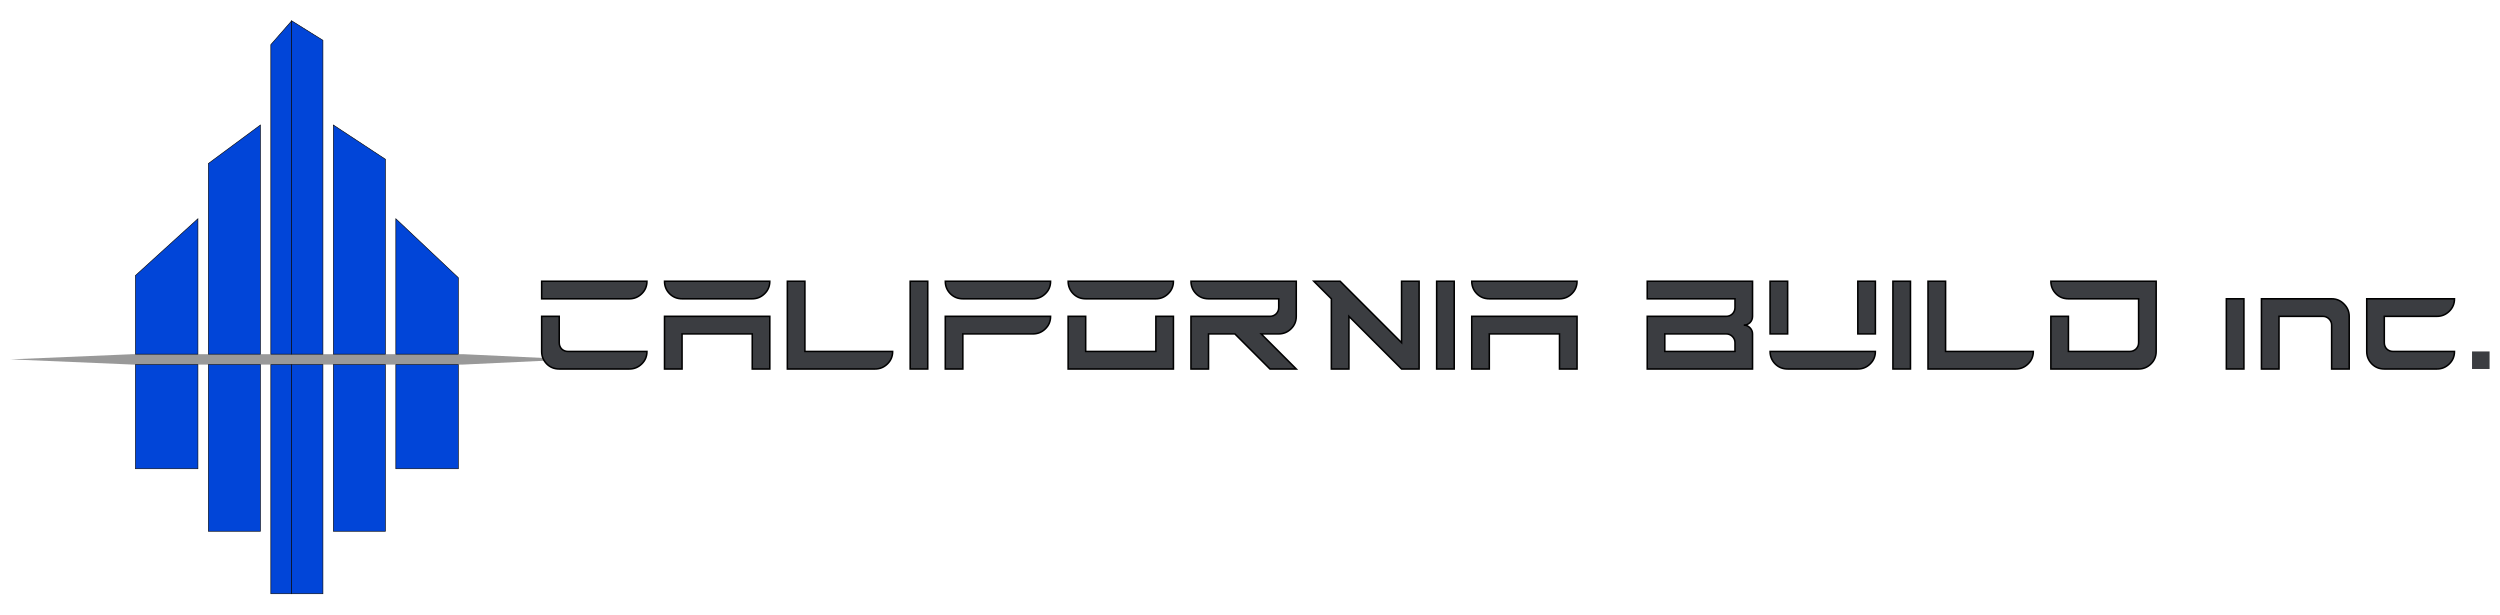<?xml version="1.0" encoding="UTF-8"?> <svg xmlns="http://www.w3.org/2000/svg" width="240" height="59" viewBox="0 0 240 59" fill="none"><path d="M44.444 35H12.774L1 34.5L12.774 34H44.444L55 34.5L44.444 35Z" fill="#999999"></path><path d="M13 26.452L19 21V34H13V26.452Z" fill="#0145D8" stroke="black" stroke-width="0.057" stroke-miterlimit="22.926"></path><path d="M13 35H19V45H13V35Z" fill="#0145D8" stroke="black" stroke-width="0.057" stroke-miterlimit="22.926"></path><path d="M20 15.701L25 12V34H20V15.701Z" fill="#0145D8" stroke="black" stroke-width="0.057" stroke-miterlimit="22.926"></path><path d="M20 35H25V51H20V35Z" fill="#0145D8" stroke="black" stroke-width="0.057" stroke-miterlimit="22.926"></path><path d="M38 21L44 26.661V34H38V21Z" fill="#0145D8" stroke="black" stroke-width="0.057" stroke-miterlimit="22.926"></path><path d="M38 35H44V45H38V35Z" fill="#0145D8" stroke="black" stroke-width="0.057" stroke-miterlimit="22.926"></path><path d="M32 12L37 15.29V34H32V12Z" fill="#0145D8" stroke="black" stroke-width="0.057" stroke-miterlimit="22.926"></path><path d="M32 35H37V51H32V35Z" fill="#0145D8" stroke="black" stroke-width="0.057" stroke-miterlimit="22.926"></path><path d="M26 4.286L28 2V34H26V4.286Z" fill="#0145D8" stroke="black" stroke-width="0.057" stroke-miterlimit="22.926"></path><path d="M26 35H28V57H26V35Z" fill="#0145D8" stroke="black" stroke-width="0.057" stroke-miterlimit="22.926"></path><path d="M28 2L31 3.87V34H28V2Z" fill="#0145D8" stroke="black" stroke-width="0.057" stroke-miterlimit="22.926"></path><path d="M28 35H31V57H28V35Z" fill="#0145D8" stroke="black" stroke-width="0.057" stroke-miterlimit="22.926"></path><path d="M53.685 35.423C53.211 35.423 52.811 35.262 52.487 34.936C52.162 34.603 52 34.204 52 33.739V30.369H53.685V32.896C53.685 33.132 53.763 33.334 53.921 33.503C54.089 33.66 54.291 33.739 54.527 33.739H62.108C62.108 34.213 61.942 34.613 61.607 34.936C61.275 35.262 60.879 35.423 60.423 35.423H53.685ZM52 28.685V27H62.108C62.108 27.474 61.942 27.874 61.607 28.197C61.275 28.523 60.879 28.685 60.423 28.685H52Z" fill="#3B3D41"></path><path d="M63.793 35.423V30.369H73.901V35.423H72.216V32.054H65.477V35.423H63.793ZM65.477 28.685C65.004 28.685 64.604 28.523 64.28 28.197C63.954 27.865 63.793 27.465 63.793 27H73.901C73.901 27.474 73.734 27.874 73.4 28.197C73.067 28.523 72.672 28.685 72.216 28.685H65.477Z" fill="#3B3D41"></path><path d="M75.586 35.423V27H77.27V33.739H85.694C85.694 34.213 85.528 34.613 85.193 34.936C84.86 35.262 84.465 35.423 84.009 35.423H75.586Z" fill="#3B3D41"></path><path d="M87.378 35.423V27H89.063V35.423H87.378Z" fill="#3B3D41"></path><path d="M90.748 35.423V30.369H100.856C100.856 30.843 100.69 31.243 100.355 31.567C100.022 31.892 99.627 32.054 99.171 32.054H92.432V35.423H90.748ZM92.432 28.685C91.959 28.685 91.559 28.523 91.235 28.197C90.909 27.865 90.748 27.465 90.748 27H100.856C100.856 27.474 100.69 27.874 100.355 28.197C100.022 28.523 99.627 28.685 99.171 28.685H92.432Z" fill="#3B3D41"></path><path d="M102.541 35.423V30.369H104.225V33.739H110.964V30.369H112.649V35.423H102.541ZM104.225 28.685C103.751 28.685 103.351 28.523 103.028 28.197C102.702 27.865 102.541 27.465 102.541 27H112.649C112.649 27.474 112.482 27.874 112.148 28.197C111.815 28.523 111.42 28.685 110.964 28.685H104.225Z" fill="#3B3D41"></path><path d="M114.333 35.423V30.369H121.915C122.144 30.369 122.339 30.291 122.507 30.134C122.674 29.965 122.757 29.763 122.757 29.527V28.685H116.018C115.544 28.685 115.144 28.523 114.821 28.197C114.495 27.865 114.333 27.465 114.333 27H124.441V30.369C124.441 30.843 124.275 31.243 123.94 31.567C123.608 31.892 123.213 32.054 122.757 32.054H121.072L124.441 35.423H121.915L118.545 32.054H116.018V35.423H114.333Z" fill="#3B3D41"></path><path d="M127.811 35.423V28.685L126.126 27H128.653L134.55 32.896V27H136.234V35.423H134.55L129.496 30.369V35.423H127.811Z" fill="#3B3D41"></path><path d="M137.919 35.423V27H139.604V35.423H137.919Z" fill="#3B3D41"></path><path d="M141.288 35.423V30.369H151.396V35.423H149.712V32.054H142.973V35.423H141.288ZM142.973 28.685C142.499 28.685 142.099 28.523 141.776 28.197C141.45 27.865 141.288 27.465 141.288 27H151.396C151.396 27.474 151.23 27.874 150.895 28.197C150.563 28.523 150.168 28.685 149.712 28.685H142.973Z" fill="#3B3D41"></path><path d="M166.559 33.739V32.896C166.559 32.667 166.475 32.472 166.309 32.303C166.141 32.137 165.945 32.054 165.716 32.054H159.82V33.739H166.559ZM158.135 35.423V30.369H165.716C165.945 30.369 166.141 30.291 166.309 30.134C166.475 29.965 166.559 29.763 166.559 29.527V28.685H158.135V27H168.243V30.369C168.243 30.605 168.16 30.807 167.994 30.976C167.826 31.133 167.63 31.212 167.401 31.212C167.63 31.212 167.826 31.295 167.994 31.461C168.16 31.629 168.243 31.825 168.243 32.054V35.423H158.135Z" fill="#3B3D41"></path><path d="M171.613 35.423C171.139 35.423 170.739 35.262 170.415 34.936C170.09 34.603 169.928 34.204 169.928 33.739H180.036C180.036 34.213 179.87 34.613 179.535 34.936C179.203 35.262 178.807 35.423 178.351 35.423H171.613ZM169.928 32.054V27H171.613V32.054H169.928ZM178.351 32.054V27H180.036V32.054H178.351Z" fill="#3B3D41"></path><path d="M181.721 35.423V27H183.405V35.423H181.721Z" fill="#3B3D41"></path><path d="M185.09 35.423V27H186.775V33.739H195.198C195.198 34.213 195.032 34.613 194.697 34.936C194.365 35.262 193.97 35.423 193.514 35.423H185.09Z" fill="#3B3D41"></path><path d="M196.883 35.423V30.369H198.568V33.739H204.464C204.693 33.739 204.889 33.66 205.057 33.503C205.223 33.334 205.306 33.132 205.306 32.896V28.685H198.568C198.094 28.685 197.694 28.523 197.37 28.197C197.045 27.865 196.883 27.465 196.883 27H206.991V33.739C206.991 34.213 206.825 34.613 206.49 34.936C206.158 35.262 205.762 35.423 205.306 35.423H196.883Z" fill="#3B3D41"></path><path d="M213.73 35.423V28.684H215.414V35.423H213.73Z" fill="#3B3D41"></path><path d="M217.1 35.423V28.684H223.838C224.303 28.684 224.698 28.851 225.022 29.185C225.357 29.518 225.523 29.913 225.523 30.369V35.423H223.838V31.211C223.838 30.982 223.755 30.787 223.589 30.618C223.42 30.452 223.225 30.369 222.996 30.369H218.784V35.423H217.1Z" fill="#3B3D41"></path><path d="M228.892 35.423C228.418 35.423 228.018 35.261 227.695 34.936C227.369 34.603 227.207 34.203 227.207 33.739V28.684H235.631C235.631 29.158 235.464 29.558 235.13 29.882C234.797 30.207 234.402 30.369 233.946 30.369H228.892V32.896C228.892 33.132 228.971 33.334 229.128 33.503C229.296 33.66 229.498 33.739 229.734 33.739H235.631C235.631 34.212 235.464 34.612 235.13 34.936C234.797 35.261 234.402 35.423 233.946 35.423H228.892Z" fill="#3B3D41"></path><path d="M237.315 35.423V33.739H239V35.423H237.315Z" fill="#3B3D41"></path><path d="M53.685 35.423C53.211 35.423 52.811 35.262 52.487 34.936C52.162 34.603 52 34.204 52 33.739V30.369H53.685V32.896C53.685 33.132 53.763 33.334 53.921 33.503C54.089 33.66 54.291 33.739 54.527 33.739H62.108C62.108 34.213 61.942 34.613 61.607 34.936C61.275 35.262 60.879 35.423 60.423 35.423H53.685ZM52 28.685V27H62.108C62.108 27.474 61.942 27.874 61.607 28.197C61.275 28.523 60.879 28.685 60.423 28.685H52Z" stroke="black" stroke-width="0.15" stroke-miterlimit="11.474"></path><path d="M63.793 35.423V30.369H73.901V35.423H72.216V32.054H65.477V35.423H63.793ZM65.477 28.685C65.004 28.685 64.604 28.523 64.28 28.197C63.954 27.865 63.793 27.465 63.793 27H73.901C73.901 27.474 73.734 27.874 73.4 28.197C73.067 28.523 72.672 28.685 72.216 28.685H65.477Z" stroke="black" stroke-width="0.15" stroke-miterlimit="11.474"></path><path d="M75.586 35.423V27H77.27V33.739H85.694C85.694 34.213 85.528 34.613 85.193 34.936C84.86 35.262 84.465 35.423 84.009 35.423H75.586Z" stroke="black" stroke-width="0.15" stroke-miterlimit="11.474"></path><path d="M87.378 35.423V27H89.063V35.423H87.378Z" stroke="black" stroke-width="0.15" stroke-miterlimit="11.474"></path><path d="M90.748 35.423V30.369H100.856C100.856 30.843 100.69 31.243 100.355 31.567C100.022 31.892 99.627 32.054 99.171 32.054H92.432V35.423H90.748ZM92.432 28.685C91.959 28.685 91.559 28.523 91.235 28.197C90.909 27.865 90.748 27.465 90.748 27H100.856C100.856 27.474 100.69 27.874 100.355 28.197C100.022 28.523 99.627 28.685 99.171 28.685H92.432Z" stroke="black" stroke-width="0.15" stroke-miterlimit="11.474"></path><path d="M102.541 35.423V30.369H104.225V33.739H110.964V30.369H112.649V35.423H102.541ZM104.225 28.685C103.751 28.685 103.351 28.523 103.028 28.197C102.702 27.865 102.541 27.465 102.541 27H112.649C112.649 27.474 112.482 27.874 112.148 28.197C111.815 28.523 111.42 28.685 110.964 28.685H104.225Z" stroke="black" stroke-width="0.15" stroke-miterlimit="11.474"></path><path d="M114.333 35.423V30.369H121.915C122.144 30.369 122.339 30.291 122.507 30.134C122.674 29.965 122.757 29.763 122.757 29.527V28.685H116.018C115.544 28.685 115.144 28.523 114.821 28.197C114.495 27.865 114.333 27.465 114.333 27H124.441V30.369C124.441 30.843 124.275 31.243 123.94 31.567C123.608 31.892 123.213 32.054 122.757 32.054H121.072L124.441 35.423H121.915L118.545 32.054H116.018V35.423H114.333Z" stroke="black" stroke-width="0.15" stroke-miterlimit="11.474"></path><path d="M127.811 35.423V28.685L126.126 27H128.653L134.55 32.896V27H136.234V35.423H134.55L129.496 30.369V35.423H127.811Z" stroke="black" stroke-width="0.15" stroke-miterlimit="11.474"></path><path d="M137.919 35.423V27H139.604V35.423H137.919Z" stroke="black" stroke-width="0.15" stroke-miterlimit="11.474"></path><path d="M141.288 35.423V30.369H151.396V35.423H149.712V32.054H142.973V35.423H141.288ZM142.973 28.685C142.499 28.685 142.099 28.523 141.776 28.197C141.45 27.865 141.288 27.465 141.288 27H151.396C151.396 27.474 151.23 27.874 150.895 28.197C150.563 28.523 150.168 28.685 149.712 28.685H142.973Z" stroke="black" stroke-width="0.15" stroke-miterlimit="11.474"></path><path d="M166.559 33.739V32.896C166.559 32.667 166.475 32.472 166.309 32.303C166.141 32.137 165.945 32.054 165.716 32.054H159.82V33.739H166.559ZM158.135 35.423V30.369H165.716C165.945 30.369 166.141 30.291 166.309 30.134C166.475 29.965 166.559 29.763 166.559 29.527V28.685H158.135V27H168.243V30.369C168.243 30.605 168.16 30.807 167.994 30.976C167.826 31.133 167.63 31.212 167.401 31.212C167.63 31.212 167.826 31.295 167.994 31.461C168.16 31.629 168.243 31.825 168.243 32.054V35.423H158.135Z" stroke="black" stroke-width="0.15" stroke-miterlimit="11.474"></path><path d="M171.613 35.423C171.139 35.423 170.739 35.262 170.415 34.936C170.09 34.603 169.928 34.204 169.928 33.739H180.036C180.036 34.213 179.87 34.613 179.535 34.936C179.203 35.262 178.807 35.423 178.351 35.423H171.613ZM169.928 32.054V27H171.613V32.054H169.928ZM178.351 32.054V27H180.036V32.054H178.351Z" stroke="black" stroke-width="0.15" stroke-miterlimit="11.474"></path><path d="M181.721 35.423V27H183.405V35.423H181.721Z" stroke="black" stroke-width="0.15" stroke-miterlimit="11.474"></path><path d="M185.09 35.423V27H186.775V33.739H195.198C195.198 34.213 195.032 34.613 194.697 34.936C194.365 35.262 193.97 35.423 193.514 35.423H185.09Z" stroke="black" stroke-width="0.15" stroke-miterlimit="11.474"></path><path d="M196.883 35.423V30.369H198.568V33.739H204.464C204.693 33.739 204.889 33.66 205.057 33.503C205.223 33.334 205.306 33.132 205.306 32.896V28.685H198.568C198.094 28.685 197.694 28.523 197.37 28.197C197.045 27.865 196.883 27.465 196.883 27H206.991V33.739C206.991 34.213 206.825 34.613 206.49 34.936C206.158 35.262 205.762 35.423 205.306 35.423H196.883Z" stroke="black" stroke-width="0.15" stroke-miterlimit="11.474"></path><path d="M213.73 35.423V28.684H215.414V35.423H213.73Z" stroke="black" stroke-width="0.15" stroke-miterlimit="11.474"></path><path d="M217.1 35.423V28.684H223.838C224.303 28.684 224.698 28.851 225.022 29.185C225.357 29.518 225.523 29.913 225.523 30.369V35.423H223.838V31.211C223.838 30.982 223.755 30.787 223.589 30.618C223.42 30.452 223.225 30.369 222.996 30.369H218.784V35.423H217.1Z" stroke="black" stroke-width="0.15" stroke-miterlimit="11.474"></path><path d="M228.892 35.423C228.418 35.423 228.018 35.261 227.695 34.936C227.369 34.603 227.207 34.203 227.207 33.739V28.684H235.631C235.631 29.158 235.464 29.558 235.13 29.882C234.797 30.207 234.402 30.369 233.946 30.369H228.892V32.896C228.892 33.132 228.971 33.334 229.128 33.503C229.296 33.66 229.498 33.739 229.734 33.739H235.631C235.631 34.212 235.464 34.612 235.13 34.936C234.797 35.261 234.402 35.423 233.946 35.423H228.892Z" stroke="black" stroke-width="0.15" stroke-miterlimit="11.474"></path></svg> 